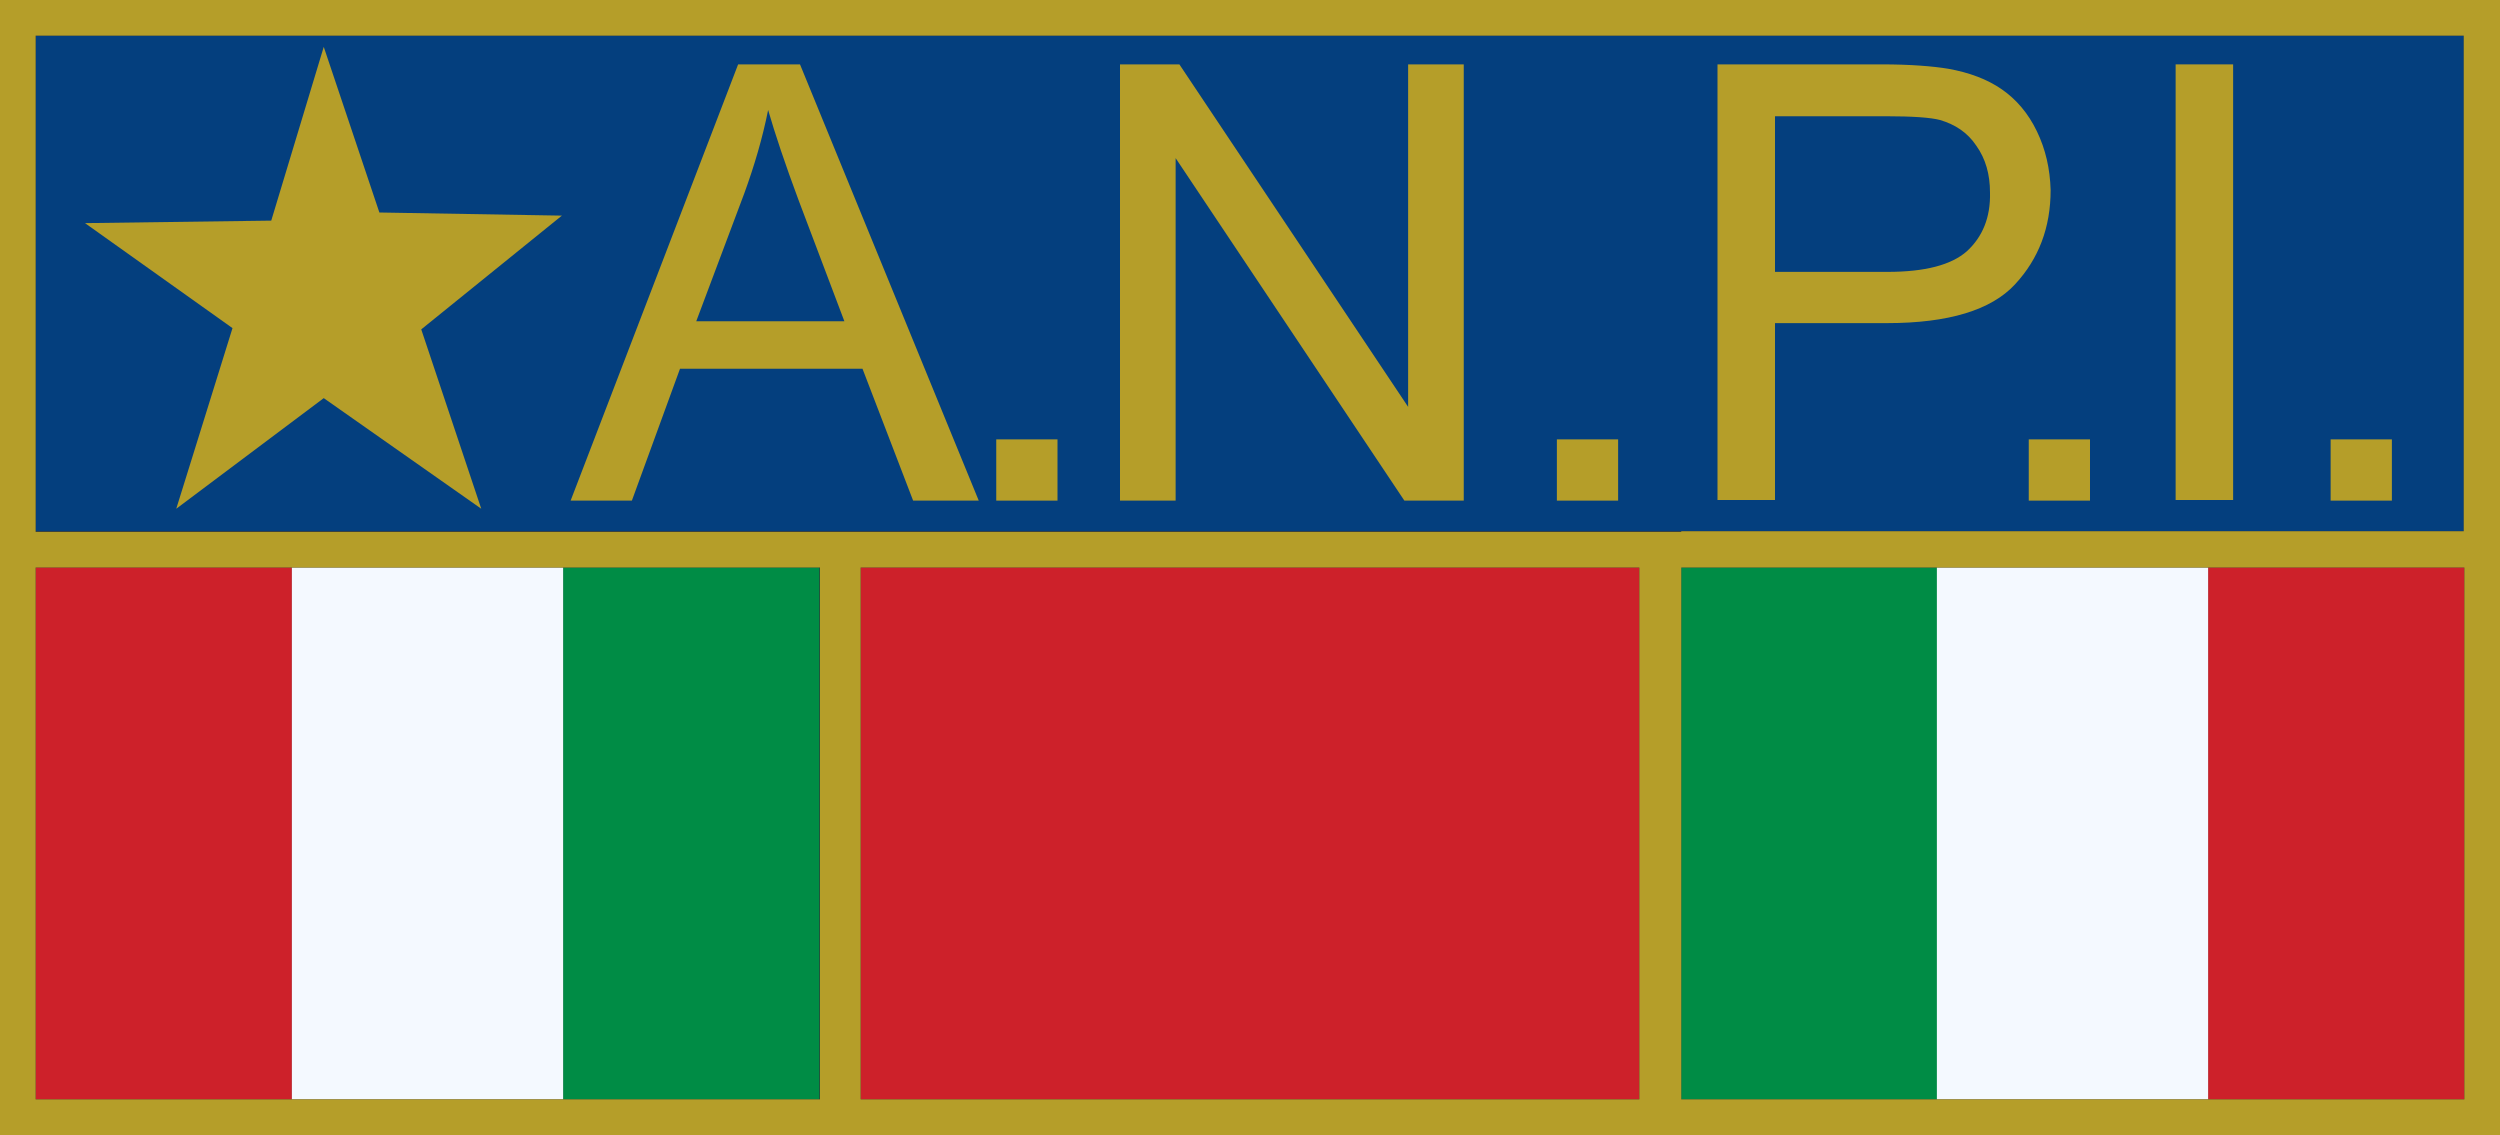 <?xml version="1.0" encoding="utf-8"?>
<!-- Generator: Adobe Illustrator 26.0.0, SVG Export Plug-In . SVG Version: 6.00 Build 0)  -->
<svg version="1.1" id="Livello_1" xmlns="http://www.w3.org/2000/svg" xmlns:xlink="http://www.w3.org/1999/xlink" x="0px" y="0px"
	 viewBox="0 0 400 181.6" style="enable-background:new 0 0 400 181.6;" xml:space="preserve">
<rect x="0" y="0" width="400" height="181.6" fill="#333333" stroke="none"/>
<style type="text/css">
	.st0{fill:#CD212A;}
	.st1{fill:#008C45;}
	.st2{fill:#F4F9FF;}
	.st3{fill:#043F7E;}
	.st4{fill:#B59E29;}
</style>
<g>
	<rect x="5.7" y="90.8" class="st0" width="41" height="85.1"/>
	<rect x="90.1" y="90.8" class="st1" width="41" height="85.1"/>
	<rect x="46.7" y="90.8" class="st2" width="43.4" height="85.1"/>
	<rect x="353.3" y="90.8" class="st0" width="41" height="85.1"/>
	<rect x="269" y="90.8" class="st1" width="41" height="85.1"/>
	<rect x="309.9" y="90.8" class="st2" width="43.4" height="85.1"/>
	<rect x="137.7" y="90.8" class="st0" width="124.6" height="85.1"/>
	<rect x="5.7" y="5.7" class="st3" width="388.5" height="79.3"/>
	<g>
		<path class="st4" d="M118.1,10.3L91.3,80.1h9.8l7.7-21.1h29.2l8.1,21.1h10.5L128,10.3H118.1z M111.4,51.4l7.7-20.5
			c1.6-4.4,2.9-8.8,3.8-13.3c1.1,3.8,2.7,8.6,4.9,14.5l7.3,19.3H111.4z"/>
		<rect x="159.4" y="70.3" class="st4" width="9.8" height="9.8"/>
		<polygon class="st4" points="225.3,65.1 188.7,10.3 179.2,10.3 179.2,80.1 188.1,80.1 188.1,25.3 224.7,80.1 234.2,80.1 
			234.2,10.3 225.3,10.3 		"/>
		<rect x="249.1" y="70.3" class="st4" width="9.8" height="9.8"/>
		<path class="st4" d="M325.9,21c-1.4-2.9-3.3-5.1-5.6-6.7c-2.3-1.6-5.2-2.7-8.6-3.3c-2.4-0.4-6-0.7-10.6-0.7h-26.3v69.7h9.2V51.7
			h17.9c9.9,0,16.7-2.1,20.5-6.2c3.8-4.1,5.7-9.1,5.7-15.1C328,27,327.3,23.9,325.9,21z M314.7,40.2c-2.5,2.2-6.7,3.3-12.7,3.3h-18
			V18.6h17.8c4.2,0,7.1,0.2,8.6,0.6c2.4,0.7,4.4,2,5.8,4.1c1.5,2.1,2.2,4.6,2.2,7.5C318.5,34.8,317.2,37.9,314.7,40.2z"/>
		<rect x="324.6" y="70.3" class="st4" width="9.8" height="9.8"/>
		<rect x="348.1" y="10.3" class="st4" width="9.2" height="69.7"/>
		<rect x="372.9" y="70.3" class="st4" width="9.8" height="9.8"/>
		<polygon class="st4" points="60.7,34 51.8,7.5 43.4,35.3 13.6,35.7 37.2,52.5 28.2,81.4 51.8,63.7 77,81.4 67.4,52.7 89.9,34.5 		
			"/>
	</g>
	<path class="st4" d="M0,0v85.1v96.5h131.3h6.4h124.6h6.7h131V85.1V0H0z M5.7,175.9V90.8h125.5v85.1H5.7z M137.7,175.9V90.8h124.6
		v85.1H137.7z M394.3,175.9H269V90.8h125.3V175.9z M269,85.1h-6.7H137.7h-6.4H5.7V5.7h388.5v79.3H269z"/>
</g>
</svg>
